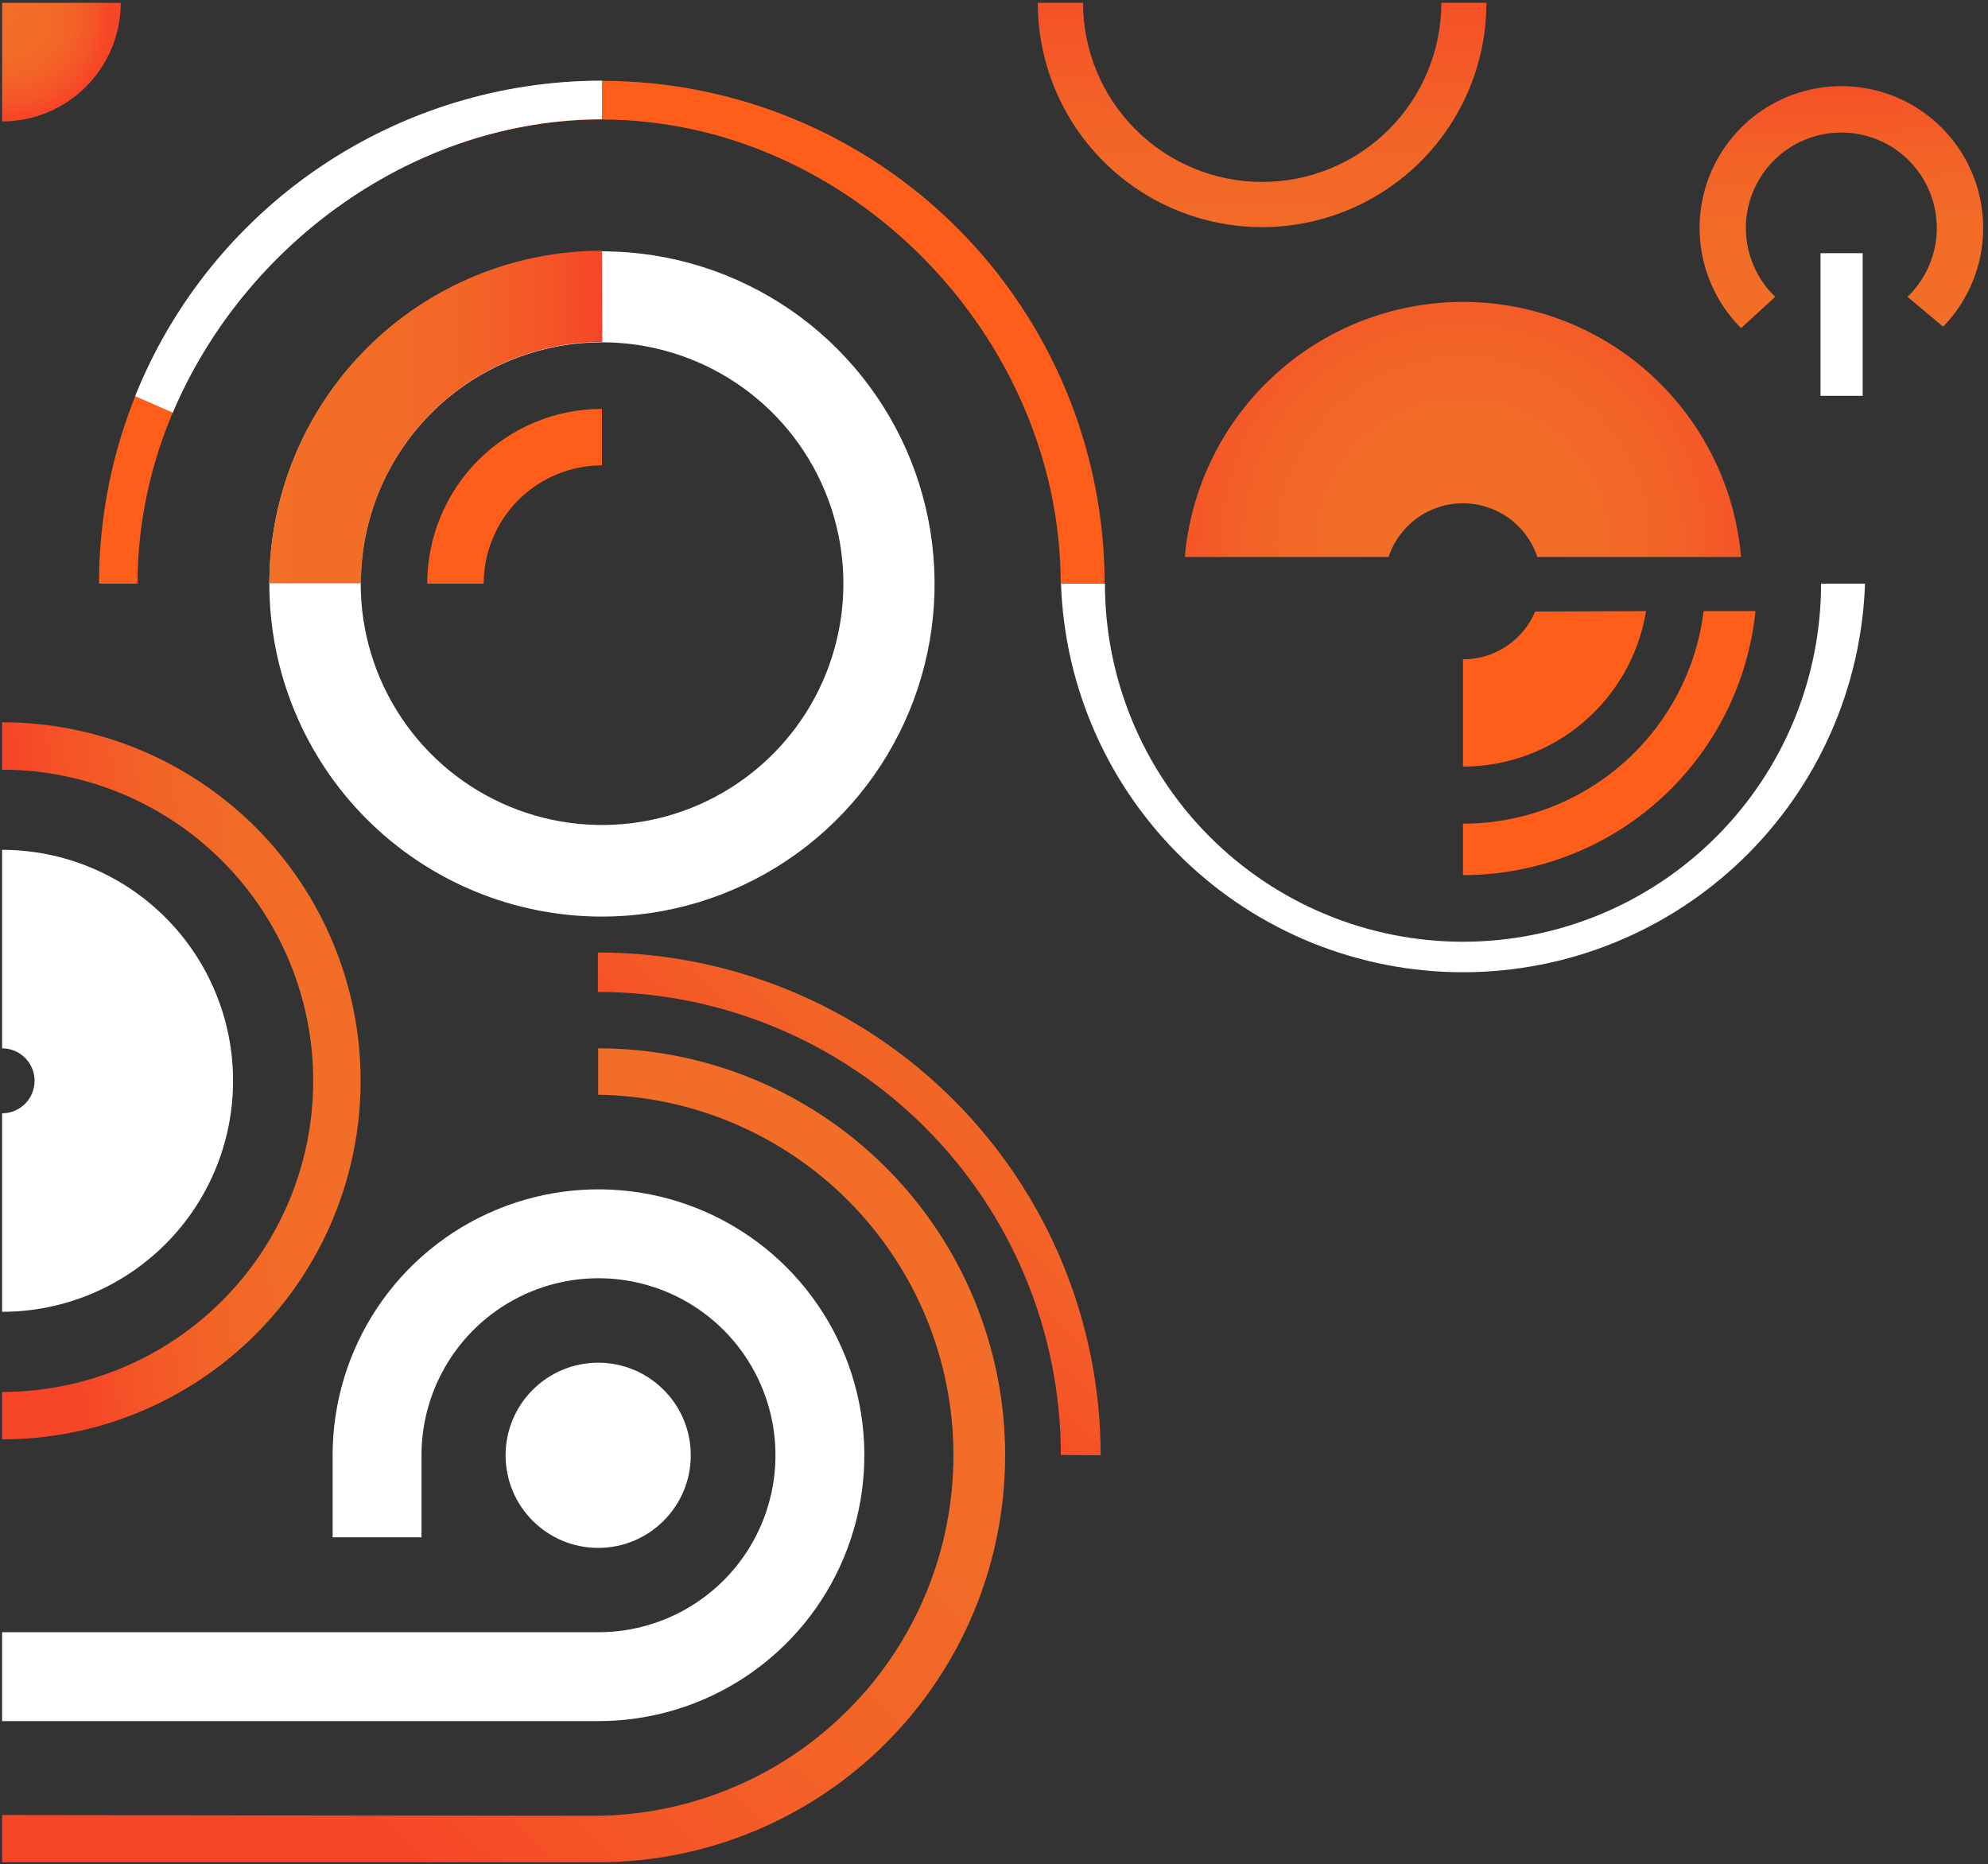 <svg width="257" height="241" viewBox="0 0 257 241" fill="none" xmlns="http://www.w3.org/2000/svg">
<rect x="0" y="0" width="257" height="241" fill="#333333" stroke="none"/>
<path d="M189.13 106.48C196.774 106.48 204.155 103.687 209.884 98.626C215.614 93.566 219.296 86.586 220.24 79H226.94C225.982 88.361 221.585 97.033 214.6 103.338C207.615 109.643 198.54 113.132 189.13 113.13V106.48Z" fill="#FF5E1A"/>
<path d="M212.8 79C211.876 84.612 208.989 89.713 204.654 93.394C200.319 97.075 194.817 99.098 189.13 99.1V85.24C191.12 85.239 193.066 84.653 194.725 83.554C196.384 82.455 197.683 80.892 198.46 79.06L212.8 79Z" fill="#FF5E1A"/>
<path d="M179.51 72C180.18 69.98 181.47 68.222 183.196 66.976C184.922 65.73 186.996 65.059 189.125 65.059C191.254 65.059 193.328 65.73 195.054 66.976C196.78 68.222 198.07 69.98 198.74 72H225.08C224.3 63.002 220.174 54.624 213.517 48.52C206.86 42.415 198.157 39.029 189.125 39.029C180.093 39.029 171.39 42.415 164.733 48.52C158.076 54.624 153.951 63.002 153.17 72H179.51Z" fill="url(#paint0_radial_398_647)"/>
<path d="M225.08 42.42C222.526 39.864 220.784 36.61 220.074 33.068C219.364 29.525 219.716 25.851 221.088 22.508C222.459 19.165 224.788 16.302 227.781 14.278C230.775 12.255 234.3 11.161 237.913 11.135C241.526 11.108 245.067 12.151 248.09 14.13C251.112 16.11 253.482 18.939 254.902 22.262C256.322 25.585 256.728 29.253 256.069 32.806C255.411 36.358 253.717 39.637 251.2 42.23L246.59 38.37C248.365 36.665 249.589 34.467 250.106 32.06C250.622 29.654 250.406 27.147 249.487 24.864C248.568 22.58 246.987 20.624 244.947 19.246C242.907 17.869 240.502 17.132 238.04 17.132C235.578 17.132 233.173 17.869 231.133 19.246C229.093 20.624 227.512 22.58 226.593 24.864C225.674 27.147 225.458 29.654 225.974 32.06C226.491 34.467 227.715 36.665 229.49 38.37L225.08 42.42Z" fill="url(#paint1_linear_398_647)"/>
<path d="M235.35 51.17H240.8V32.73H235.35V51.17Z" fill="white"/>
<path d="M137.16 75.45C137.618 88.928 143.294 101.701 152.99 111.073C162.687 120.445 175.645 125.684 189.13 125.684C202.615 125.684 215.574 120.445 225.27 111.073C234.966 101.701 240.642 88.928 241.1 75.45H235.42C235.42 81.529 234.223 87.549 231.896 93.165C229.57 98.781 226.16 103.884 221.862 108.182C217.564 112.481 212.461 115.89 206.844 118.217C201.228 120.543 195.209 121.74 189.13 121.74C183.051 121.74 177.032 120.543 171.416 118.217C165.799 115.89 160.696 112.481 156.398 108.182C152.1 103.884 148.69 98.781 146.364 93.165C144.037 87.549 142.84 81.529 142.84 75.45H137.16Z" fill="white"/>
<path d="M12.8 75.45C12.8 58.211 19.648 41.678 31.838 29.488C44.028 17.298 60.561 10.45 77.8 10.45C95.039 10.45 111.572 17.298 123.762 29.488C135.952 41.678 142.8 58.211 142.8 75.45H137.12C137.12 43.45 109.77 15.45 77.78 15.45C45.79 15.45 17.78 43.45 17.78 75.45H12.8Z" fill="#FF5E1A"/>
<path d="M77.82 10.43C64.839 10.424 52.153 14.305 41.397 21.573C30.64 28.841 22.307 39.164 17.47 51.21L22.34 53.34C31.55 31.57 53.55 15.42 77.82 15.42V10.43Z" fill="white"/>
<path d="M77.82 118.49C86.325 118.49 94.638 115.968 101.71 111.243C108.781 106.518 114.292 99.803 117.547 91.946C120.801 84.088 121.653 75.442 119.994 67.101C118.335 58.76 114.239 51.098 108.226 45.085C102.212 39.071 94.55 34.976 86.209 33.316C77.868 31.657 69.222 32.509 61.365 35.763C53.508 39.018 46.792 44.529 42.067 51.601C37.342 58.672 34.82 66.986 34.82 75.49C34.82 86.894 39.35 97.832 47.414 105.896C55.478 113.96 66.416 118.49 77.82 118.49ZM77.82 44.25C83.991 44.248 90.025 46.076 95.157 49.504C100.289 52.931 104.289 57.803 106.652 63.504C109.015 69.204 109.635 75.478 108.432 81.531C107.229 87.584 104.258 93.144 99.895 97.508C95.532 101.873 89.973 104.845 83.921 106.05C77.868 107.255 71.594 106.637 65.893 104.276C60.191 101.915 55.318 97.916 51.889 92.785C48.46 87.654 46.63 81.621 46.63 75.45C46.63 67.177 49.916 59.243 55.765 53.392C61.614 47.541 69.547 44.253 77.82 44.25Z" fill="white"/>
<path d="M77.82 32.41C66.416 32.41 55.478 36.941 47.414 45.005C39.35 53.069 34.82 64.006 34.82 75.41H46.67C46.669 71.314 47.474 67.257 49.041 63.471C50.608 59.686 52.906 56.246 55.802 53.349C58.698 50.452 62.137 48.154 65.922 46.585C69.707 45.017 73.763 44.21 77.86 44.21L77.82 32.41Z" fill="url(#paint2_linear_398_647)"/>
<path d="M77.82 52.86C71.829 52.86 66.083 55.24 61.846 59.477C57.61 63.713 55.23 69.459 55.23 75.45H62.53C62.533 71.396 64.144 67.508 67.011 64.641C69.878 61.775 73.766 60.163 77.82 60.16V52.86Z" fill="#FF5E1A"/>
<path d="M77.33 200.1C83.941 200.1 89.3 194.741 89.3 188.13C89.3 181.519 83.941 176.16 77.33 176.16C70.719 176.16 65.36 181.519 65.36 188.13C65.36 194.741 70.719 200.1 77.33 200.1Z" fill="white"/>
<path d="M43 198.73H54.49V188.13C54.488 183.603 55.829 179.177 58.344 175.412C60.859 171.647 64.434 168.713 68.617 166.981C72.799 165.249 77.402 164.797 81.842 165.682C86.282 166.567 90.36 168.749 93.559 171.952C96.758 175.156 98.935 179.236 99.814 183.677C100.694 188.119 100.235 192.721 98.498 196.901C96.76 201.082 93.822 204.653 90.053 207.163C86.285 209.673 81.857 211.008 77.33 211H0.27V222.49H77.33C84.13 222.498 90.779 220.489 96.437 216.717C102.095 212.944 106.506 207.579 109.113 201.298C111.72 195.018 112.406 188.106 111.084 181.436C109.761 174.766 106.49 168.638 101.684 163.828C96.878 159.017 90.753 155.741 84.084 154.412C77.415 153.084 70.502 153.764 64.219 156.366C57.937 158.967 52.568 163.374 48.79 169.028C45.013 174.683 42.998 181.33 43 188.13V198.73Z" fill="white"/>
<path d="M0.27 234.63V240.74H77.33C91.283 240.74 104.665 235.197 114.531 225.331C124.397 215.465 129.94 202.083 129.94 188.13C129.94 174.177 124.397 160.796 114.531 150.929C104.665 141.063 91.283 135.52 77.33 135.52V141.52C89.572 141.7 101.252 146.689 109.846 155.409C118.44 164.13 123.257 175.882 123.257 188.125C123.257 200.369 118.44 212.121 109.846 220.841C101.252 229.562 89.572 234.551 77.33 234.73L0.27 234.63Z" fill="url(#paint3_linear_398_647)"/>
<path d="M142.29 188.13C142.29 170.891 135.442 154.358 123.252 142.168C111.062 129.978 94.529 123.13 77.29 123.13V128.23C93.164 128.233 108.387 134.541 119.611 145.766C130.835 156.992 137.14 172.216 137.14 188.09L142.29 188.13Z" fill="url(#paint4_linear_398_647)"/>
<path d="M134.16 0.36C134.16 8.052 137.215 15.428 142.654 20.866C148.092 26.305 155.469 29.36 163.16 29.36C170.851 29.36 178.228 26.305 183.666 20.866C189.105 15.428 192.16 8.052 192.16 0.36H186.33C186.33 6.503 183.89 12.393 179.547 16.737C175.203 21.08 169.312 23.52 163.17 23.52C157.028 23.52 151.137 21.08 146.793 16.737C142.45 12.393 140.01 6.503 140.01 0.36H134.16Z" fill="url(#paint5_linear_398_647)"/>
<path d="M0.27 0.36V15.7C4.338 15.7 8.24 14.084 11.117 11.207C13.994 8.33 15.61 4.429 15.61 0.36H0.27Z" fill="url(#paint6_radial_398_647)"/>
<path d="M0.27 135.52C1.384 135.52 2.452 135.963 3.24 136.75C4.028 137.538 4.47 138.606 4.47 139.72C4.47 140.834 4.028 141.902 3.24 142.69C2.452 143.478 1.384 143.92 0.27 143.92V169.58C8.189 169.58 15.784 166.434 21.384 160.834C26.984 155.235 30.13 147.64 30.13 139.72C30.13 131.801 26.984 124.206 21.384 118.606C15.784 113.006 8.189 109.86 0.27 109.86V135.52Z" fill="white"/>
<path d="M0.27 99.5C10.937 99.5 21.167 103.738 28.71 111.28C36.253 118.823 40.49 129.053 40.49 139.72C40.49 150.387 36.253 160.617 28.71 168.16C21.167 175.703 10.937 179.94 0.27 179.94V186.07C12.563 186.07 24.352 181.187 33.044 172.495C41.737 163.802 46.62 152.013 46.62 139.72C46.62 127.427 41.737 115.638 33.044 106.946C24.352 98.254 12.563 93.37 0.27 93.37V99.5Z" fill="url(#paint7_linear_398_647)"/>
<defs>
<radialGradient id="paint0_radial_398_647" cx="0" cy="0" r="1" gradientUnits="userSpaceOnUse" gradientTransform="translate(189.13 70.33) scale(43.08 43.08)">
<stop stop-color="#F26F27"/>
<stop offset="0.37" stop-color="#F26C27"/>
<stop offset="0.63" stop-color="#F36327"/>
<stop offset="0.85" stop-color="#F55427"/>
<stop offset="1" stop-color="#F74527"/>
</radialGradient>
<linearGradient id="paint1_linear_398_647" x1="238.56" y1="43.66" x2="237.26" y2="7.03" gradientUnits="userSpaceOnUse">
<stop stop-color="#F26F27"/>
<stop offset="0.37" stop-color="#F26C27"/>
<stop offset="0.63" stop-color="#F36327"/>
<stop offset="0.85" stop-color="#F55427"/>
<stop offset="1" stop-color="#F74527"/>
</linearGradient>
<linearGradient id="paint2_linear_398_647" x1="34.78" y1="53.93" x2="77.82" y2="53.93" gradientUnits="userSpaceOnUse">
<stop stop-color="#F26F27"/>
<stop offset="0.37" stop-color="#F26C27"/>
<stop offset="0.63" stop-color="#F36327"/>
<stop offset="0.85" stop-color="#F55427"/>
<stop offset="1" stop-color="#F74527"/>
</linearGradient>
<linearGradient id="paint3_linear_398_647" x1="134.42" y1="139.92" x2="45.11" y2="233.92" gradientUnits="userSpaceOnUse">
<stop stop-color="#F26F27"/>
<stop offset="0.37" stop-color="#F26C27"/>
<stop offset="0.63" stop-color="#F36327"/>
<stop offset="0.85" stop-color="#F55427"/>
<stop offset="1" stop-color="#F74527"/>
</linearGradient>
<linearGradient id="paint4_linear_398_647" x1="147.61" y1="115.95" x2="102.81" y2="162.99" gradientUnits="userSpaceOnUse">
<stop stop-color="#F26F27"/>
<stop offset="0.37" stop-color="#F26C27"/>
<stop offset="0.63" stop-color="#F36327"/>
<stop offset="0.85" stop-color="#F55427"/>
<stop offset="1" stop-color="#F74527"/>
</linearGradient>
<linearGradient id="paint5_linear_398_647" x1="162.54" y1="52.11" x2="163.23" y2="-5.87" gradientUnits="userSpaceOnUse">
<stop stop-color="#F26F27"/>
<stop offset="0.37" stop-color="#F26C27"/>
<stop offset="0.63" stop-color="#F36327"/>
<stop offset="0.85" stop-color="#F55427"/>
<stop offset="1" stop-color="#F74527"/>
</linearGradient>
<radialGradient id="paint6_radial_398_647" cx="0" cy="0" r="1" gradientUnits="userSpaceOnUse" gradientTransform="translate(1.06 2.07) scale(13.22 13.22)">
<stop stop-color="#F26F27"/>
<stop offset="0.37" stop-color="#F26C27"/>
<stop offset="0.63" stop-color="#F36327"/>
<stop offset="0.85" stop-color="#F55427"/>
<stop offset="1" stop-color="#F74527"/>
</radialGradient>
<linearGradient id="paint7_linear_398_647" x1="52.04" y1="134.33" x2="5.95" y2="139.25" gradientUnits="userSpaceOnUse">
<stop stop-color="#F26F27"/>
<stop offset="0.37" stop-color="#F26C27"/>
<stop offset="0.63" stop-color="#F36327"/>
<stop offset="0.85" stop-color="#F55427"/>
<stop offset="1" stop-color="#F74527"/>
</linearGradient>
</defs>
</svg>
